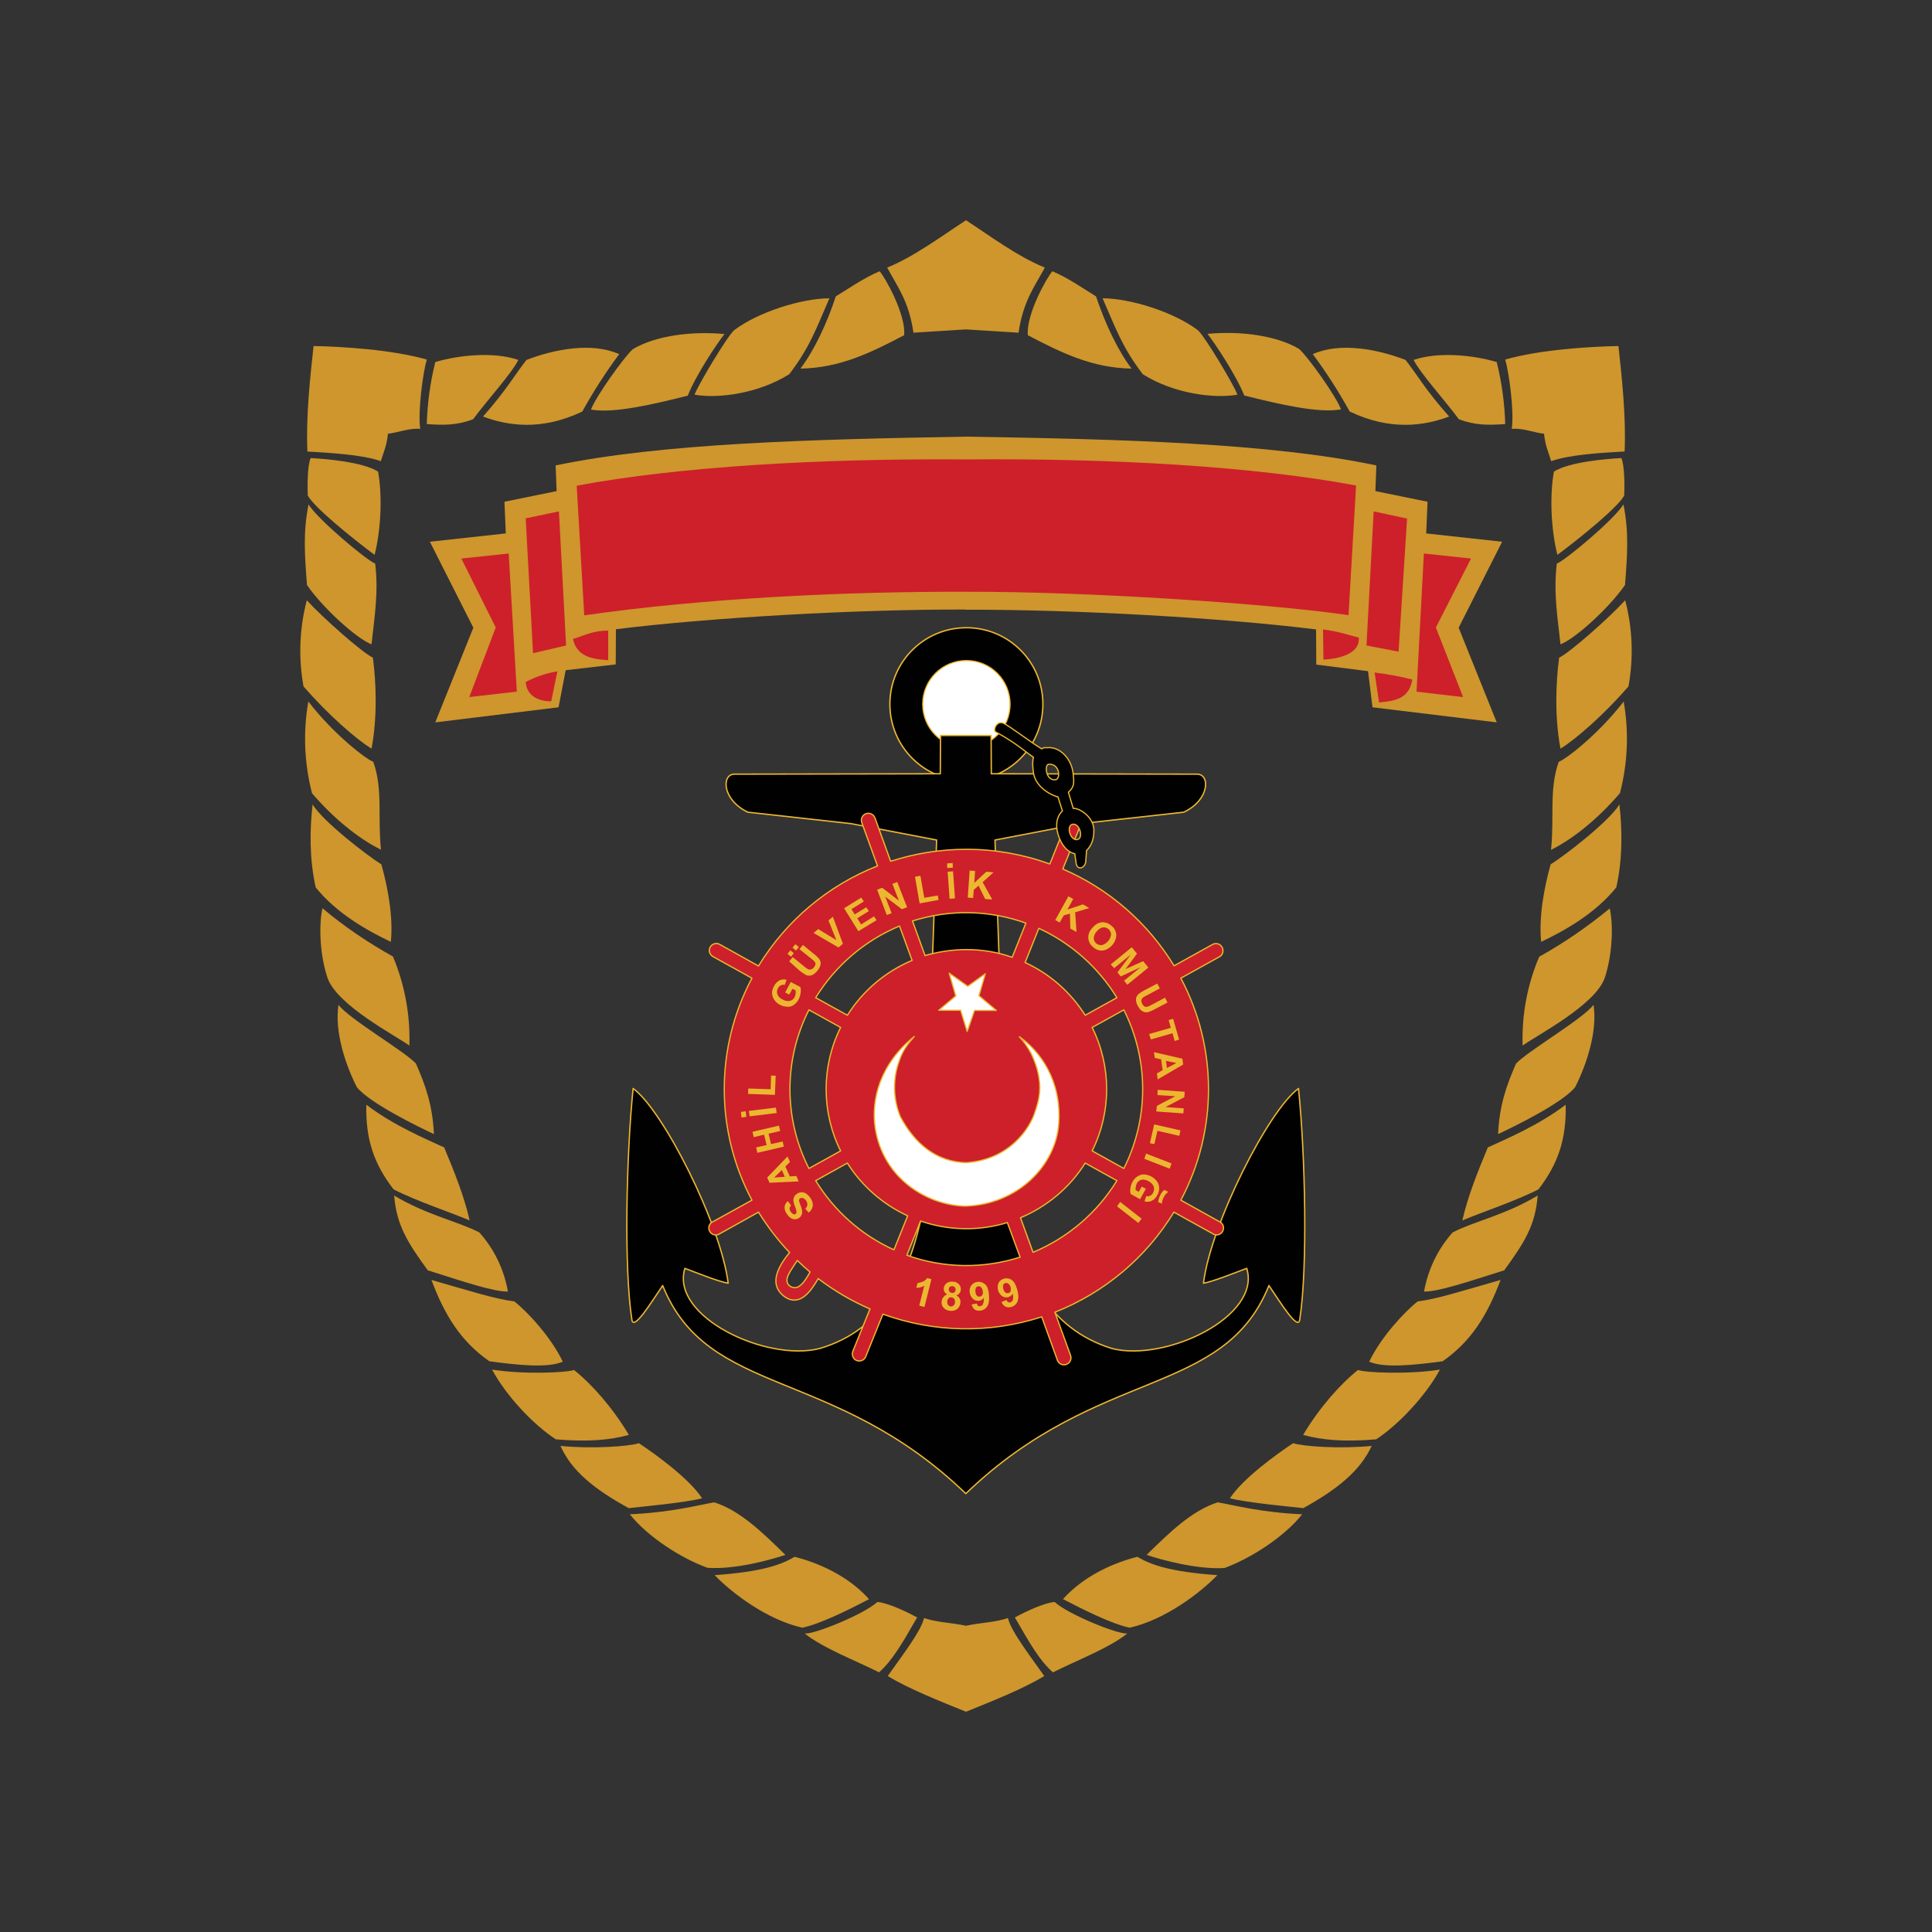 <?xml version="1.0" encoding="utf-8"?>
<!-- Generator: Adobe Illustrator 24.2.0, SVG Export Plug-In . SVG Version: 6.00 Build 0)  -->
<svg version="1.1" id="Layer_1" xmlns="http://www.w3.org/2000/svg" xmlns:xlink="http://www.w3.org/1999/xlink" x="0px" y="0px"
	 viewBox="0 0 1000 1000" style="enable-background:new 0 0 1000 1000;" xml:space="preserve">
<rect x="0" y="0" width="1000" height="1000" fill="#333333" stroke="none"/>
<style type="text/css">
	.st0{fill:#010101;stroke:#ECB730;stroke-width:0.718;stroke-linejoin:round;}
	.st1{fill:#FFFFFF;stroke:#ECB730;stroke-width:0.604;stroke-linejoin:round;}
	.st2{fill:#010101;stroke:#ECB730;stroke-width:0.699;stroke-linejoin:round;}
	.st3{fill:#CE962C;}
	.st4{fill:#CD202A;}
	.st5{fill:#CD202A;stroke:#ECB730;stroke-width:0.651;stroke-linejoin:round;}
	.st6{fill:#FFFFFF;stroke:#ECB730;stroke-width:0.633;stroke-linejoin:round;}
	.st7{fill:#ECB730;}
	.st8{fill:#010101;stroke:#ECB730;stroke-width:0.633;stroke-miterlimit:2.61;}
</style>
<g>
	<path class="st0" d="M500.2,324.9c21.9,0,39.6,17.7,39.6,39.6c0,21.9-17.7,39.6-39.6,39.6c-21.9,0-39.6-17.7-39.6-39.6
		c0,0,0,0,0-0.1C460.6,342.6,478.3,324.9,500.2,324.9z"/>
	<path class="st1" d="M500.2,341.9c12.5,0,22.6,10.1,22.6,22.6c0,12.5-10.1,22.6-22.6,22.6s-22.6-10.1-22.6-22.6c0,0,0,0,0-0.1
		C477.6,352,487.7,341.9,500.2,341.9z"/>
	<path class="st2" d="M486.8,380.7l-0.1,19.8l-106.6,0.2c-6.7,0.1-6.4,13.3,7,19.7l53.3,5.9l44.4,8.5l-6.6,188.5
		c-6.5,35.9-20.8,65-54,74.7c-27.7,7-77.4-16.6-69.7-41.5c7.9,3,17.7,6.9,22.4,7.7c-3.8-30.5-33.7-89.6-49.2-100.8
		c-3.5,34.1-4.8,92.7-0.7,119.2c0.5,7.2,10-8.4,16-17.2c23.5,58.2,88.3,41.6,156.9,107.7c68.6-66.1,133.4-49.5,156.9-107.7
		c6,8.8,15.5,24.4,16,17.2c4.1-26.5,2.8-85.1-0.7-119.2c-15.5,11.2-45.4,70.3-49.2,100.8c4.6-0.8,14.5-4.7,22.4-7.7
		c7.7,24.9-41.9,48.5-69.7,41.5c-33.3-10.3-47.1-39.3-54-74.7l-6.6-188.5l44.4-8.5l53.3-5.9c13.5-6.4,13.7-19.6,7-19.7l-106.6-0.2
		l-0.1-19.8L486.8,380.7z"/>
	<path class="st3" d="M500.2,315.6c55.4-0.2,133.3,4.2,181,10.2l0.1,18.2l26.8,3.4l2.3,18.7l64.3,7.8l-19.7-49l22.5-44.5l-39.3-4.3
		l0.7-16.4l-27-5.5l0.5-13.3c-55.1-11.6-132.2-13.6-212.4-14.9c-80.2,1.4-157.2,3.4-212.4,14.9l0.5,13.3l-27,5.5l0.7,16.4l-39.3,4.3
		l22.5,44.5l-19.7,49l63.8-7.8l3.7-19.2l25.9-3l0.1-18.2c47.7-6,125.6-10.4,181-10.2L500.2,315.6z"/>
	<path class="st4" d="M289.3,264.7l3.7,69.4l-17.1,4l-3.8-69.8L289.3,264.7z M272.1,353c5.1-2.7,10.7-4.6,16.4-5.5l-3.2,15.5
		C280.4,363.1,272.7,361.2,272.1,353z M296.6,330.7c6.1-1.8,10.2-4.3,18.2-4.3v15.3C309.4,341.3,298.5,341,296.6,330.7L296.6,330.7z
		 M263.3,286.5l4.2,71.5l-24.6,2.8l13.7-36l-17.8-35.7L263.3,286.5z M500.2,306.3c62.8-0.2,156.7,6.1,197.8,12.1l3.9-67.1
		c-52.3-9.8-125.2-14.2-201.7-13.5c-76.4-0.6-149.4,3.8-201.7,13.6l3.9,67.1C364.4,309.6,437.4,306.1,500.2,306.3L500.2,306.3z
		 M711,264.7l-3.7,69.4l16.6,3.2l4.4-68.9L711,264.7z M731,351.7c-6.4-1.6-13-2.8-19.5-3.6l2.3,15.5
		C722.5,362.8,729.4,361.5,731,351.7L731,351.7z M703.3,330c-7-1.7-9.5-3-18.5-4.2l0.2,15.6C692,341.1,704.1,338.8,703.3,330
		L703.3,330z M737,286.5l-3.8,71.5l24.1,2.8l-14.1-36l18.2-35.7L737,286.5L737,286.5z"/>
	<path class="st3" d="M500,170.5l-27.2,1.7c-2.4-16.3-8.1-23.5-13.6-33.7c14.1-5.7,28.4-16.5,40.8-24.5c12.3,8,26.7,18.8,40.8,24.5
		c-5.5,10.2-11.2,17.4-13.6,33.7L500,170.5z M455.3,140.4c2.7,3,13.6,22.1,12.7,33.1c-17.4,9.1-33.1,16.9-53.7,17.3
		c7.1-9.4,13.7-23.3,18.3-37.4C438.5,149.9,446.9,143.9,455.3,140.4z M408.5,193.7c-16.1,10.1-36.8,12.7-49,10.6
		c2.1-5.6,17.1-30.5,20.5-33.4c12.4-9.4,35-16.5,49.3-16.5C422.5,169.9,419.3,179.6,408.5,193.7L408.5,193.7z M356,204.8
		c-18,4.5-38.3,9.3-50.1,7.2c2.3-6.5,17.2-27.4,21.7-31.3c11.8-7,30.4-9.4,47.4-7.8C371.4,177.3,359.8,194.8,356,204.8z M250,215.6
		c12.6,4.7,30.1,7.6,51.4-2.6c5.7-10.3,12.1-20.3,19.1-29.7c-14.1-6.3-33.5-2.6-48,3C266.9,193.3,262.1,202,250,215.6z M220.9,219.5
		c8.7,0.6,15.5,0.7,24-2.5c7.6-10.3,19.7-23.4,23.4-30.7c-12.8-4.4-31-2.5-43,1.1C222.7,197.9,221.2,208.7,220.9,219.5z
		 M159.1,233.7c-0.8-18.5,1.5-39,3.2-54.6c14.8,0.3,40.3,1.8,58.6,7c-1.9,6.4-4.7,26.4-3.4,35.9c-5.5-0.6-11.7,2-16.7,2.5
		c-0.6,6.2-2.3,9.6-3.7,14.2C187.6,235.3,170.7,234.4,159.1,233.7L159.1,233.7z M193.9,287.2c3.4-13.6,4-30.8,1.8-43.1
		c-7.9-5-27-6.6-34.9-7c-1.7,3.8-1.7,13.9-1.5,19.4C162.7,262.7,182.2,278.5,193.9,287.2L193.9,287.2z M192.3,333.5
		c1.5-14.1,3.7-26.7,1.9-41.8c-4.2-1.5-29.5-22.6-34.5-30.6c-2.9,14.3-2,26.3-0.8,41.7C166.9,314.5,184.6,330.6,192.3,333.5
		L192.3,333.5z M157.1,355.3c12.6,14.5,27.2,27.3,35.2,32.2c3.1-16.3,2.4-34.4,0.7-47.1c-5.4-2.5-26-20.7-34.2-29.7
		C155,325.2,154.4,340.4,157.1,355.3z M197.2,439.8c-1.8-16.8,1.1-31.3-4-45.5c-3.7-1.3-20.6-14.3-33.6-31.2
		c-2.8,15.8-2.1,32,1.9,47.5C172.5,423.4,185.4,434,197.2,439.8L197.2,439.8z M202.3,487.5c1.3-12.8-1.5-27.9-4.9-40.1
		c-7.5-4.7-30-22-35.6-31c-1.5,12.9-1.7,28.1,1.6,42.9C174.2,472.8,190.3,481.8,202.3,487.5L202.3,487.5z M211.9,541.2
		c0.5-15.8-2.4-31.5-8.5-46.1c-12.9-7.2-25.2-15.5-36.5-25c-2,9.2-1.3,24.3,2.6,36C174.4,520.4,205.1,536.2,211.9,541.2L211.9,541.2
		z M224.6,587c-0.7-15.1-4.4-25.3-9.3-36.5c-6.2-6.6-34.5-23-40.1-30.4c-2.1,13.6,3.4,30.6,9.5,42.6
		C191.2,570.9,216.8,583.4,224.6,587L224.6,587z M243.1,631.7c-2.7-12-7.8-24.9-13.2-37.8c-9.5-4.4-25.9-11.2-40.3-22.1
		c-0.4,18,4,30.7,14.1,43.8C215.5,621.7,234.3,627.9,243.1,631.7L243.1,631.7z M221.4,657.5c18.6,5.9,34.3,11.2,41.5,11
		c-2-11.4-7.1-22-14.8-30.6c-11-5.7-27.3-9-44.1-19.1C205.3,634.5,211.2,643.4,221.4,657.5L221.4,657.5z M253.3,704.6
		c14.9,2,30.3,3.6,38,0.2c-6-12.6-18.2-25.8-25.1-31.2c-10.3-1.3-22.5-5.3-42.9-11.1C230.3,681.1,238.6,694.3,253.3,704.6z
		 M287.7,745c16.6,1.4,28.1,0.4,37.8-2.3c-8.4-14.1-19.2-26.3-28.4-33.6c-3.9,1.4-26.1,2.4-42.4-0.2
		C262,722.6,276.4,737.7,287.7,745L287.7,745z M325.4,780.6c6.2-0.7,29.4-2.8,38-5.1c-6.7-10.2-23.7-22.5-32.7-28.5
		c-5.3,1.7-24.4,3-40.6,1.4C295.9,761.4,307.6,770.8,325.4,780.6L325.4,780.6z M406.5,804.8c-12.2-12-23.6-23-36.8-27.2
		c-8.7,1.5-22.1,5.2-43.7,6.2c9.2,11.6,26.4,22.7,40.2,27.7C380.2,812.5,398.9,807.4,406.5,804.8L406.5,804.8z M449.8,827.7
		c-11.2-12.5-27-19-38.5-21.9c-6.8,4-16.4,7.7-41.4,9.5c9,9.3,27.1,23.1,45.4,27.2C424.7,840.5,439.4,833.2,449.8,827.7L449.8,827.7
		z M474.7,837.2c-5.9-3.3-15.9-7.8-20.6-8c-7,6.4-32.7,16.8-37.6,16.3c9.7,7.7,26.4,14,38.5,20.1
		C461.7,859.6,466.5,851.5,474.7,837.2L474.7,837.2z M500,886c-13.3-5.4-30-12-40.5-18.5c9.6-13.5,17.2-23.5,18.8-30
		c6.7,2.3,14.6,2.4,21.7,4c7.1-1.6,15-1.7,21.7-4c1.6,6.5,9.2,16.5,18.8,30C530,874,513.3,880.6,500,886L500,886z M544.7,140.4
		c-2.7,3-13.6,22.1-12.7,33.1c17.4,9.1,33.1,16.9,53.7,17.3c-7.1-9.4-13.7-23.3-18.4-37.4C561.5,149.9,553.1,143.9,544.7,140.4z
		 M591.5,193.7c16.1,10.1,36.8,12.7,49,10.6c-2.1-5.6-17.1-30.5-20.5-33.4c-12.4-9.4-35-16.5-49.3-16.5
		C577.5,169.9,580.7,179.5,591.5,193.7z M644,204.7c18,4.5,38.3,9.3,50.1,7.2c-2.3-6.5-17.2-27.4-21.7-31.3
		c-11.8-7-30.4-9.4-47.4-7.8C628.6,177.3,640.2,194.8,644,204.7z M750.1,215.6c-12.6,4.7-30.2,7.6-51.5-2.6
		c-5.7-10.3-12.1-20.3-19.1-29.7c14.1-6.3,33.5-2.6,48,3C733.1,193.3,737.9,202,750.1,215.6L750.1,215.6z M779.1,219.5
		c-8.7,0.6-15.5,0.7-24-2.5c-7.6-10.3-19.7-23.4-23.4-30.7c12.8-4.4,31-2.5,43,1.1C777.3,197.9,778.8,208.7,779.1,219.5L779.1,219.5
		z M840.9,233.7c0.8-18.5-1.5-39-3.2-54.6c-14.8,0.3-40.3,1.8-58.6,7c1.9,6.4,4.7,26.4,3.4,35.9c5.5-0.6,11.7,2,16.7,2.5
		c0.6,6.2,2.3,9.6,3.7,14.2C812.4,235.3,829.3,234.3,840.9,233.7L840.9,233.7z M806.1,287.2c-3.4-13.6-4-30.8-1.8-43.1
		c7.9-5,27-6.6,34.9-7c1.7,3.8,1.7,13.9,1.5,19.4C837.3,262.7,817.8,278.5,806.1,287.2L806.1,287.2z M807.7,333.5
		c-1.5-14.1-3.7-26.7-1.9-41.8c4.2-1.5,29.5-22.6,34.5-30.6c2.9,14.3,2,26.3,0.8,41.7C833,314.5,815.4,330.6,807.7,333.5
		L807.7,333.5z M842.9,355.3c-12.6,14.5-27.2,27.3-35.2,32.2c-3.1-16.3-2.4-34.4-0.7-47.1c5.4-2.5,26-20.7,34.2-29.7
		C845,325.2,845.6,340.4,842.9,355.3z M802.8,439.9c1.8-16.8-1.1-31.3,4-45.6c3.7-1.3,20.6-14.3,33.6-31.2
		c2.8,15.8,2.1,31.9-1.9,47.4C827.5,423.4,814.6,434,802.8,439.9L802.8,439.9z M797.7,487.5c-1.3-12.8,1.5-27.9,4.9-40.1
		c7.5-4.7,30-22,35.6-31c1.5,12.9,1.7,28.1-1.6,42.9C825.8,472.8,809.7,481.8,797.7,487.5L797.7,487.5z M788.1,541.2
		c-0.5-15.8,2.4-31.5,8.6-46c12.9-7.2,25.1-15.6,36.5-25c2,9.2,1.3,24.3-2.6,36C825.6,520.4,795,536.1,788.1,541.2L788.1,541.2z
		 M775.4,587c0.7-15.1,4.4-25.3,9.3-36.5c6.2-6.6,34.5-23,40.1-30.4c2.1,13.6-3.4,30.5-9.5,42.6C808.8,570.9,783.2,583.4,775.4,587z
		 M756.9,631.7c2.7-12,7.8-24.9,13.2-37.8c9.5-4.4,25.9-11.2,40.3-22.1c0.4,18-4,30.7-14.1,43.8
		C784.5,621.7,765.7,627.9,756.9,631.7L756.9,631.7z M778.6,657.5c-18.6,5.9-34.4,11.2-41.5,11c2-11.4,7.1-22,14.8-30.6
		c10.9-5.7,27.3-9,44-19.1C794.7,634.5,788.8,643.4,778.6,657.5L778.6,657.5z M746.7,704.6c-14.9,2-30.3,3.6-38,0.2
		c6-12.6,18.2-25.8,25.1-31.2c10.3-1.3,22.5-5.3,42.9-11.1C769.7,681.1,761.4,694.3,746.7,704.6z M712.3,745
		c-16.6,1.4-28.1,0.4-37.8-2.3c8.4-14.1,19.2-26.3,28.4-33.6c3.9,1.4,26.1,2.4,42.4-0.2C738,722.5,723.5,737.7,712.3,745L712.3,745z
		 M674.6,780.6c-6.2-0.7-29.4-2.8-38-5.1c6.7-10.2,23.7-22.5,32.7-28.5c5.3,1.7,24.4,3,40.7,1.4C704,761.3,692.3,770.8,674.6,780.6
		L674.6,780.6z M593.5,804.8c12.2-12,23.6-23,36.8-27.2c8.7,1.5,22.1,5.2,43.7,6.2c-9.2,11.6-26.4,22.7-40.2,27.8
		C619.9,812.5,601.1,807.4,593.5,804.8L593.5,804.8z M550.2,827.7c11.2-12.5,27-19,38.5-21.9c6.8,4,16.4,7.7,41.4,9.5
		c-9,9.3-27.1,23.1-45.4,27.2C575.3,840.5,560.6,833.1,550.2,827.7L550.2,827.7z M525.3,837.2c5.9-3.3,15.9-7.8,20.6-8
		c7,6.4,32.7,16.8,37.6,16.3c-9.7,7.7-26.4,14-38.5,20.1C538.3,859.7,533.5,851.5,525.3,837.2L525.3,837.2z"/>
	<path class="st5" d="M500.2,439.6c14.8,0,29.4,2.6,43.2,7.6l8.9-22.1c0.7-1.8,2.8-2.7,4.7-2c1.8,0.7,2.7,2.8,2,4.7l-8.9,22
		c23.9,10.3,44,27.8,57.6,50.1l20.2-11.2c1.8-0.8,4,0,4.8,1.9c0.7,1.6,0.2,3.5-1.3,4.5l-20.2,11.2c19.1,35.9,19.1,79,0,114.9
		l20.1,11.2c1.8,0.9,2.5,3,1.6,4.8c-0.9,1.8-3,2.5-4.8,1.6c-0.1-0.1-0.2-0.1-0.3-0.2l-20.2-11.2c-14.3,23.5-36,41.7-61.6,51.8
		l8.1,22.3c0.7,1.9-0.2,3.9-2.1,4.7c-1.9,0.7-3.9-0.2-4.7-2.1c0,0,0-0.1,0-0.1l-8.1-22.4c-26.8,8.7-55.7,8.2-82.2-1.4l-8.9,22
		c-0.7,1.8-2.9,2.7-4.7,2s-2.7-2.9-2-4.7l0,0l8.9-22c-9.5-4.1-18.5-9.4-26.8-15.7c-3.6,6.2-9.4,15-17.5,9.3
		c-5.7-4.3-6.9-11.2,2.7-22.8c-6.1-6.4-11.4-13.4-16.1-20.9l-20.1,11.2c-1.7,1.1-3.9,0.7-5-1c-1.1-1.7-0.7-3.9,1-5
		c0.2-0.1,0.4-0.2,0.6-0.3l20.1-11.1c-19.1-35.9-19.1-79,0-114.9L369,495.1c-1.7-1-2.4-3.2-1.4-4.9c1-1.7,3.2-2.4,4.9-1.4l20.1,11.2
		c14.3-23.5,36-41.7,61.6-51.8l-8.1-22.3c-0.7-1.8,0.1-3.9,2-4.7c1.8-0.7,3.9,0.1,4.7,2c0,0.1,0.1,0.2,0.1,0.2l8.1,22.4
		C473.7,441.7,486.9,439.6,500.2,439.6L500.2,439.6z M419.3,658.4c-2.3-1.9-4.5-3.9-6.6-6c-3.1,4.9-7.9,10.3-3.8,13.3
		C412.5,668,415.5,665.3,419.3,658.4z M500.2,491.5c8.1,0,16.1,1.3,23.7,4l7.1-17.7c-18.9-6.8-39.5-7.2-58.7-1.1l6.5,17.9
		C485.8,492.6,492.9,491.5,500.2,491.5z M530.6,498.2c12.8,5.9,23.6,15.4,31.1,27.3l16.4-9.1c-9.6-15.7-23.7-28.2-40.4-35.9
		L530.6,498.2L530.6,498.2z M565.3,531.8c10,20.1,10,43.8,0,63.9l16.4,9.1c13-25.8,13-56.3,0-82.1L565.3,531.8z M561.7,602
		c-8,12.7-19.7,22.5-33.5,28.3l6.5,17.9c18-7.5,33.2-20.5,43.4-37.1L561.7,602L561.7,602z M521.4,632.8c-14.7,4.5-30.4,4.2-44.9-0.8
		l-7.1,17.7c18.9,6.8,39.5,7.1,58.6,1L521.4,632.8L521.4,632.8z M469.8,629.3c-12.8-5.9-23.7-15.4-31.2-27.3l-16.4,9.1
		c9.6,15.7,23.7,28.2,40.5,35.8L469.8,629.3z M435.1,595.7c-10-20.1-10-43.8,0-63.9l-16.4-9.1c-13.1,25.8-13.1,56.3,0,82.1
		L435.1,595.7L435.1,595.7z M438.6,525.5c8-12.7,19.7-22.6,33.5-28.4l-6.5-17.8c-18,7.5-33.2,20.5-43.4,37.1L438.6,525.5
		L438.6,525.5z"/>
	<path class="st6" d="M500.6,533.9l-3.4-11h-11.3l8.8-7.4l-3.4-11.8l9.6,6.8l9.1-6.5l-3.3,11.4l9,7.6h-11.3L500.6,533.9L500.6,533.9
		z M499.5,624.3c-19.3-0.5-42.4-14-46.5-40.5c-2.2-14.8,2.6-33.2,20.2-47.3c-2.5,3.1-5.8,6.3-7.9,13c-3.3,9.2-3,19.4,0.7,28.5
		c7.7,14.4,18.9,23.3,33.9,23.8c22.5-1.4,33-17.7,35.6-25.6c2.1-6.2,5.6-15.3-1.7-30.8c-1.7-3.2-3.7-6.2-6.2-8.8
		c10.4,7.2,22,22.4,20.4,45C546.5,603.1,526.9,623.5,499.5,624.3L499.5,624.3z"/>
	<path class="st7" d="M604.7,616.9l-2-1c-1.1,0.8-2.6,2.5-3.3,6.3l2,0.8C601.6,620.5,602.8,618.3,604.7,616.9z M383.5,575.5l2.5-0.3
		l0.3,2.9l-2.5,0.3L383.5,575.5z M418.6,627.7l-1.8-2.1c0.6-0.5,1-1.2,1.1-2c0-0.7-0.2-1.5-0.6-2.1c-0.4-0.6-1-1.1-1.7-1.4
		c-0.5-0.2-1.1-0.1-1.5,0.2c-0.3,0.2-0.4,0.4-0.5,0.7c-0.1,0.4,0,0.8,0.1,1.1c0.1,0.3,0.4,1.1,0.8,2.2c0.5,1.1,0.7,2.3,0.7,3.4
		c-0.1,1.1-0.7,2.1-1.6,2.7c-0.6,0.4-1.3,0.6-2,0.7c-0.8,0-1.5-0.2-2.2-0.6c-0.8-0.5-1.5-1.2-2-2c-0.9-1.1-1.4-2.5-1.3-3.9
		c0.1-1.2,0.8-2.2,1.7-2.9l1.7,2.3c-0.5,0.4-0.8,0.9-0.8,1.5c0,0.6,0.2,1.3,0.6,1.7c0.4,0.6,0.9,1,1.5,1.3c0.6,0.2,1.2-0.1,1.4-0.7
		c0-0.1,0.1-0.2,0.1-0.3c-0.1-0.9-0.3-1.8-0.7-2.7c-0.4-1-0.7-2-0.9-3.1c-0.1-0.7,0-1.4,0.3-2.1c0.3-0.7,0.9-1.3,1.5-1.7
		c0.7-0.5,1.5-0.7,2.3-0.8c0.8,0,1.7,0.2,2.4,0.7c0.9,0.6,1.6,1.3,2.2,2.2c0.9,1.2,1.4,2.6,1.3,4.1c-0.2,1.4-0.9,2.6-2,3.4
		L418.6,627.7z M407.6,598.6l1.3,2.8l-2.4,2.4l2.3,5.1l3.4-0.2l1.2,2.8l-15.1,0.7l-1.2-2.7L407.6,598.6L407.6,598.6z M404.7,605.6
		l-4,3.9l5.5-0.4L404.7,605.6z M405.7,593.5l-13.7,3.2l-0.6-2.8l5.4-1.2l-1.3-5.4l-5.4,1.3l-0.6-2.8l13.7-3.2l0.6,2.8l-6,1.4
		l1.3,5.4l6-1.4L405.7,593.5z M402,576.1l-14,1.7l-0.4-2.8l14-1.7L402,576.1z M401.1,566.7l-13.9-0.5l0.1-2.8l11.6,0.4l0.2-7.1
		l2.4,0.1L401.1,566.7L401.1,566.7z M408.5,514.8l-2.1-1.1l2.9-5.4l5,2.6c0.2,1,0.3,2,0.1,3c-0.1,1.2-0.5,2.3-1,3.3
		c-0.6,1.2-1.5,2.2-2.6,3c-1,0.7-2.2,1-3.4,0.9c-1.3-0.1-2.6-0.4-3.7-1c-1.2-0.6-2.2-1.5-3-2.7c-0.7-1.1-1.1-2.3-1.1-3.6
		c0.1-1.2,0.4-2.3,1-3.3c0.6-1.3,1.6-2.4,2.9-3.1c1.1-0.5,2.4-0.6,3.6-0.3l-0.9,2.7c-0.7-0.2-1.4-0.1-2,0.2
		c-0.7,0.3-1.2,0.9-1.5,1.5c-0.6,1-0.7,2.1-0.3,3.2c0.5,1.2,1.4,2.1,2.6,2.6c1.1,0.7,2.5,1,3.8,0.8c1.1-0.3,2-1,2.5-2
		c0.5-1.1,0.7-2.3,0.5-3.5l-1.6-0.8L408.5,514.8L408.5,514.8z M408.5,497.6l1.8-2.2l5.9,4.8c0.6,0.5,1.2,1,1.9,1.4
		c0.5,0.3,1.1,0.3,1.6,0.2c0.6-0.2,1.2-0.6,1.6-1.1c0.4-0.5,0.7-1.1,0.8-1.7c0-0.5-0.2-1-0.5-1.3c-0.6-0.6-1.1-1.1-1.8-1.6l-6-4.8
		l1.8-2.2l5.7,4.7c1,0.7,1.8,1.5,2.6,2.4c0.4,0.5,0.7,1.1,0.8,1.8c0.1,0.7,0.1,1.4-0.2,2c-0.3,0.9-0.8,1.7-1.4,2.4
		c-0.6,0.8-1.4,1.5-2.3,2.1c-0.6,0.3-1.3,0.5-2,0.5c-0.6,0-1.2-0.1-1.7-0.4c-1.1-0.6-2-1.3-3-2L408.5,497.6L408.5,497.6z
		 M409.4,495.2l-1.8-1.5l1.5-1.8l1.8,1.5L409.4,495.2z M412,492l-1.8-1.5l1.5-1.8l1.8,1.5L412,492z M434,490.4l-12.9-7.5l2.4-2
		l9.4,5.7l-4.1-10.2l2.3-1.9l5.2,14L434,490.4z M444.3,482l-7.4-11.9l8.9-5.5l1.3,2l-6.4,4l1.7,2.7l6-3.7l1.3,2l-6,3.7l2,3.2
		l6.7-4.2l1.3,2L444.3,482L444.3,482z M459,473.6l-5-13.1l2.6-1l8.7,6.7l-3.4-8.7l2.5-1l5.1,13.1l-2.7,1l-8.6-6.5l3.3,8.6L459,473.6
		L459,473.6z M476,467.6l-2.4-13.8l2.8-0.5l2,11.4l7-1.2l0.4,2.3L476,467.6z M491.5,465.2l-1-14l2.8-0.2l1,14L491.5,465.2
		L491.5,465.2z M500.9,464.6l1-14l2.8,0.2l-0.4,6.2l6.2-5.8l3.8,0.3l-5.7,5.1l5,9l-3.7-0.3l-3.4-6.9l-2.5,2.2l-0.3,4.2L500.9,464.6
		L500.9,464.6z M546.2,476.2l6.8-12.3l2.5,1.4l-3,5.5l8-2.7l3.3,1.9l-7.3,2.2l0.7,10.2l-3.2-1.8l-0.2-7.7l-3.2,0.9l-2.1,3.7
		L546.2,476.2L546.2,476.2z M565.3,480.4c0.8-1,1.7-1.8,2.8-2.4c0.7-0.3,1.5-0.6,2.2-0.6c0.7-0.1,1.5,0,2.2,0.2
		c1,0.3,1.9,0.8,2.7,1.5c1.5,1.1,2.4,2.8,2.6,4.7c-0.1,4-3,7.4-6.9,8.2c-1.8,0.2-3.7-0.5-5-1.7c-1.5-1.1-2.4-2.8-2.6-4.7
		C563.2,483.7,563.9,481.8,565.3,480.4L565.3,480.4z M567.6,482.2c-0.9,0.9-1.4,2.2-1.5,3.4c0.1,2.1,1.9,3.7,4,3.6
		c0.1,0,0.2,0,0.3,0c2.5-0.8,4.4-2.9,4.7-5.6c-0.2-2.2-2-3.8-4.2-3.6c0,0-0.1,0-0.1,0C569.5,480.3,568.4,481.1,567.6,482.2
		L567.6,482.2z M574.9,499.2l10.9-8.9l2.7,3.3l-5.9,8l9.1-4.1l2.7,3.3l-10.9,8.9l-1.7-2.1l8.6-7l-10.3,4.8l-1.7-2.1l6.9-9.2l-8.6,7
		L574.9,499.2L574.9,499.2z M599,509.1l1.3,2.5l-6.7,3.6c-0.7,0.3-1.4,0.7-2,1.1c-0.4,0.4-0.7,0.9-0.8,1.4c-0.1,0.7,0.1,1.3,0.4,1.9
		c0.3,0.6,0.7,1.1,1.3,1.4c0.4,0.2,0.9,0.2,1.4,0.1c0.8-0.3,1.5-0.6,2.2-1l6.9-3.7l1.3,2.5l-6.5,3.4c-1,0.6-2.1,1.1-3.3,1.5
		c-0.6,0.2-1.3,0.2-2,0.1c-0.7-0.2-1.3-0.5-1.8-0.9c-0.7-0.6-1.2-1.4-1.7-2.2c-0.5-0.9-0.9-1.9-1-2.9c-0.1-0.7,0-1.4,0.3-2
		c0.2-0.5,0.6-1,1-1.4c0.9-0.7,2-1.4,3-1.9L599,509.1L599,509.1z M594.8,535.2L606,532l-1.1-4l2.3-0.7l3.1,10.8l-2.3,0.7l-1.1-4
		l-11.2,3.2L594.8,535.2z M599.2,558.7l-0.4-3.1l3-1.7l-0.8-5.6l-3.3-0.7l-0.4-3l14.7,3.4l0.4,3L599.2,558.7L599.2,558.7z
		 M604,552.8l4.9-2.6l-5.4-1.1L604,552.8z M599.2,564.1l14,1l-0.2,2.8l-9.7,5.1l9.4,0.7l-0.2,2.6l-14-1l0.3-2.9l9.5-5l-9.2-0.6
		L599.2,564.1L599.2,564.1z M597.4,582l13.6,3.1l-0.6,2.8l-11.3-2.6l-1.6,6.9l-2.3-0.5L597.4,582z M593.2,597.1l13.2,5.1l-1,2.7
		l-13.1-5.1L593.2,597.1z M591,614.2l2.1,1.1l-3,5.4l-4.9-2.7c-0.2-1-0.3-2-0.1-3c0.2-1.2,0.5-2.3,1.1-3.3c0.6-1.2,1.5-2.2,2.7-2.9
		c1-0.6,2.2-1,3.4-0.9c1.3,0.1,2.6,0.5,3.7,1.1c1.2,0.6,2.2,1.6,3,2.7c0.7,1.1,1,2.3,1,3.6c-0.1,1.2-0.4,2.3-1,3.3
		c-0.6,1.3-1.7,2.4-3,3c-1.1,0.5-2.4,0.6-3.6,0.2l0.9-2.7c0.7,0.2,1.4,0.1,2-0.2c0.7-0.3,1.2-0.8,1.5-1.5c0.6-0.9,0.7-2.1,0.4-3.2
		c-0.5-1.2-1.4-2.1-2.5-2.7c-1.1-0.7-2.5-1.1-3.8-0.9c-1.1,0.3-2,1-2.5,2c-0.5,1.1-0.7,2.3-0.6,3.4l1.6,0.9L591,614.2L591,614.2z
		 M579.8,622.1l11.1,8.7l-1.7,2.2l-11-8.6L579.8,622.1z M490.2,446.9l2.9-0.2l0.1,2.4l-2.9,0.2L490.2,446.9L490.2,446.9z
		 M478.5,676.5l-2.7-0.7l2.6-10.3c-1.3,0.7-2.6,1.1-4.1,1.1l0.6-2.5c0.9-0.1,1.8-0.4,2.7-0.7c0.9-0.4,1.7-1,2.3-1.9l2.2,0.6
		L478.5,676.5z M490.3,670c-1.2-0.6-2-1.9-1.8-3.2c0.1-1,0.6-2,1.4-2.6c1-0.7,2.2-1,3.4-0.8c1.2,0,2.3,0.5,3.1,1.4
		c0.7,0.8,1,1.8,0.9,2.8c0,0.6-0.3,1.3-0.7,1.8c-0.4,0.5-1,0.9-1.6,1.1c0.7,0.3,1.3,0.9,1.7,1.6c0.4,0.7,0.5,1.4,0.4,2.2
		c-0.1,1.2-0.6,2.4-1.6,3.2c-1,0.8-2.3,1.1-3.6,1c-1.2-0.1-2.3-0.5-3.2-1.3c-1-0.9-1.5-2.2-1.3-3.6c0.1-0.8,0.3-1.5,0.8-2.1
		C488.8,670.7,489.5,670.2,490.3,670L490.3,670z M491.1,667.2c-0.1,0.5,0.1,1,0.4,1.4c0.3,0.4,0.8,0.6,1.2,0.6
		c0.9,0.2,1.7-0.4,1.9-1.3c0-0.1,0-0.2,0-0.3c0.1-0.5-0.1-0.9-0.4-1.3c-0.7-0.7-1.8-0.8-2.6-0.2
		C491.3,666.3,491.1,666.7,491.1,667.2L491.1,667.2z M490.3,673.5c-0.1,0.7,0.1,1.3,0.4,1.9c0.3,0.5,0.9,0.7,1.4,0.8
		c0.5,0.1,1.1-0.1,1.5-0.5c0.5-0.5,0.7-1.1,0.7-1.7c0.1-0.6-0.1-1.2-0.4-1.7c-0.3-0.4-0.9-0.7-1.4-0.8c-0.6-0.1-1.2,0.1-1.6,0.6
		C490.6,672.4,490.3,672.9,490.3,673.5L490.3,673.5z M502.9,675.2l2.7-0.5c0.1,0.4,0.3,0.9,0.6,1.1c0.3,0.3,0.7,0.4,1.1,0.3
		c0.6-0.1,1.1-0.4,1.4-0.9c0.5-1.1,0.6-2.3,0.5-3.4c-0.6,0.8-1.5,1.4-2.6,1.5c-1.1,0.1-2.3-0.3-3.1-1.1c-0.9-0.9-1.5-2.1-1.6-3.4
		c-0.2-1.3,0.2-2.7,1-3.7c1.7-2,4.8-2.2,6.8-0.5c0.1,0.1,0.2,0.2,0.3,0.2c1.1,1.1,1.7,2.9,1.9,5.6c0.2,2.7-0.1,4.7-1,5.9
		c-0.8,1.2-2.2,2-3.7,2.1c-1,0.1-2-0.1-2.9-0.7C503.7,677,503.1,676.1,502.9,675.2L502.9,675.2z M508.7,668.5c0-0.8-0.3-1.5-0.8-2.1
		c-0.4-0.4-0.9-0.7-1.5-0.6c-0.5,0-1,0.3-1.2,0.7c-0.3,0.6-0.5,1.4-0.3,2.1c0,0.7,0.3,1.5,0.7,2c0.4,0.4,0.9,0.6,1.5,0.5
		c0.5,0,1-0.3,1.3-0.8C508.7,669.8,508.9,669.1,508.7,668.5L508.7,668.5z M518.4,673.9l2.6-1c0.1,0.4,0.4,0.8,0.8,1.1
		c0.4,0.2,0.8,0.2,1.1,0.1c0.6-0.2,1-0.6,1.3-1.1c0.3-1.1,0.3-2.3-0.1-3.4c-0.4,0.9-1.3,1.6-2.3,1.8c-1.1,0.3-2.3,0.1-3.2-0.6
		c-2.1-1.6-2.8-4.5-1.7-6.9c1.4-2.3,4.4-2.9,6.7-1.5c0.1,0.1,0.2,0.1,0.2,0.2c1.2,0.9,2.1,2.6,2.8,5.2s0.6,4.6,0,6
		c-0.6,1.4-1.9,2.4-3.3,2.7c-1,0.3-2,0.2-2.9-0.2C519.4,675.7,518.7,674.9,518.4,673.9L518.4,673.9z M523.1,666.4
		c-0.1-0.8-0.6-1.4-1.1-1.9c-0.5-0.4-1-0.5-1.6-0.4c-0.5,0.1-0.9,0.5-1.1,0.9c-0.2,0.7-0.2,1.4,0,2.1c0.1,0.7,0.5,1.4,1.1,1.9
		c0.8,0.6,1.9,0.4,2.5-0.3c0.1-0.1,0.1-0.2,0.2-0.3C523.2,667.7,523.3,667,523.1,666.4L523.1,666.4z"/>
	<path class="st8" d="M555.5,418.4l-2.5-8.3c3.2-3,3-4.9,2.4-10.1c-0.9-7.4-6.9-13.6-13.2-13c-1.6,0.1-1.8-0.3-3,0.6
		c-6.2-3.7-16.4-11.7-19.9-13.3c-2.9-1.3-5.3,2.6-4.2,4.4c10.4,5.6,15.8,10.5,19.8,13.3c-0.7,2.4-0.3,6.1,0.1,8.5
		c1,5.6,6.7,10.3,12.6,12l2.3,7.2c-2.4,2.4-3.4,5.7-2.8,9.7c0.8,5.3,4.1,11.4,9.2,12.5l0.7,4.9c0.6,4,4.7,2.6,5-1l0.4-5.6
		c2.7-2.6,3.8-6.1,3.8-10.5C566.2,423.3,559.3,418.3,555.5,418.4L555.5,418.4z M542.7,395.6c5.9-0.6,6.4,7.7,3.6,8
		C541.1,404.1,540.7,395.8,542.7,395.6L542.7,395.6z M555.6,426.6c3.7,0,5.3,8,1.6,8S551.8,426.6,555.6,426.6L555.6,426.6z"/>
</g>
</svg>
